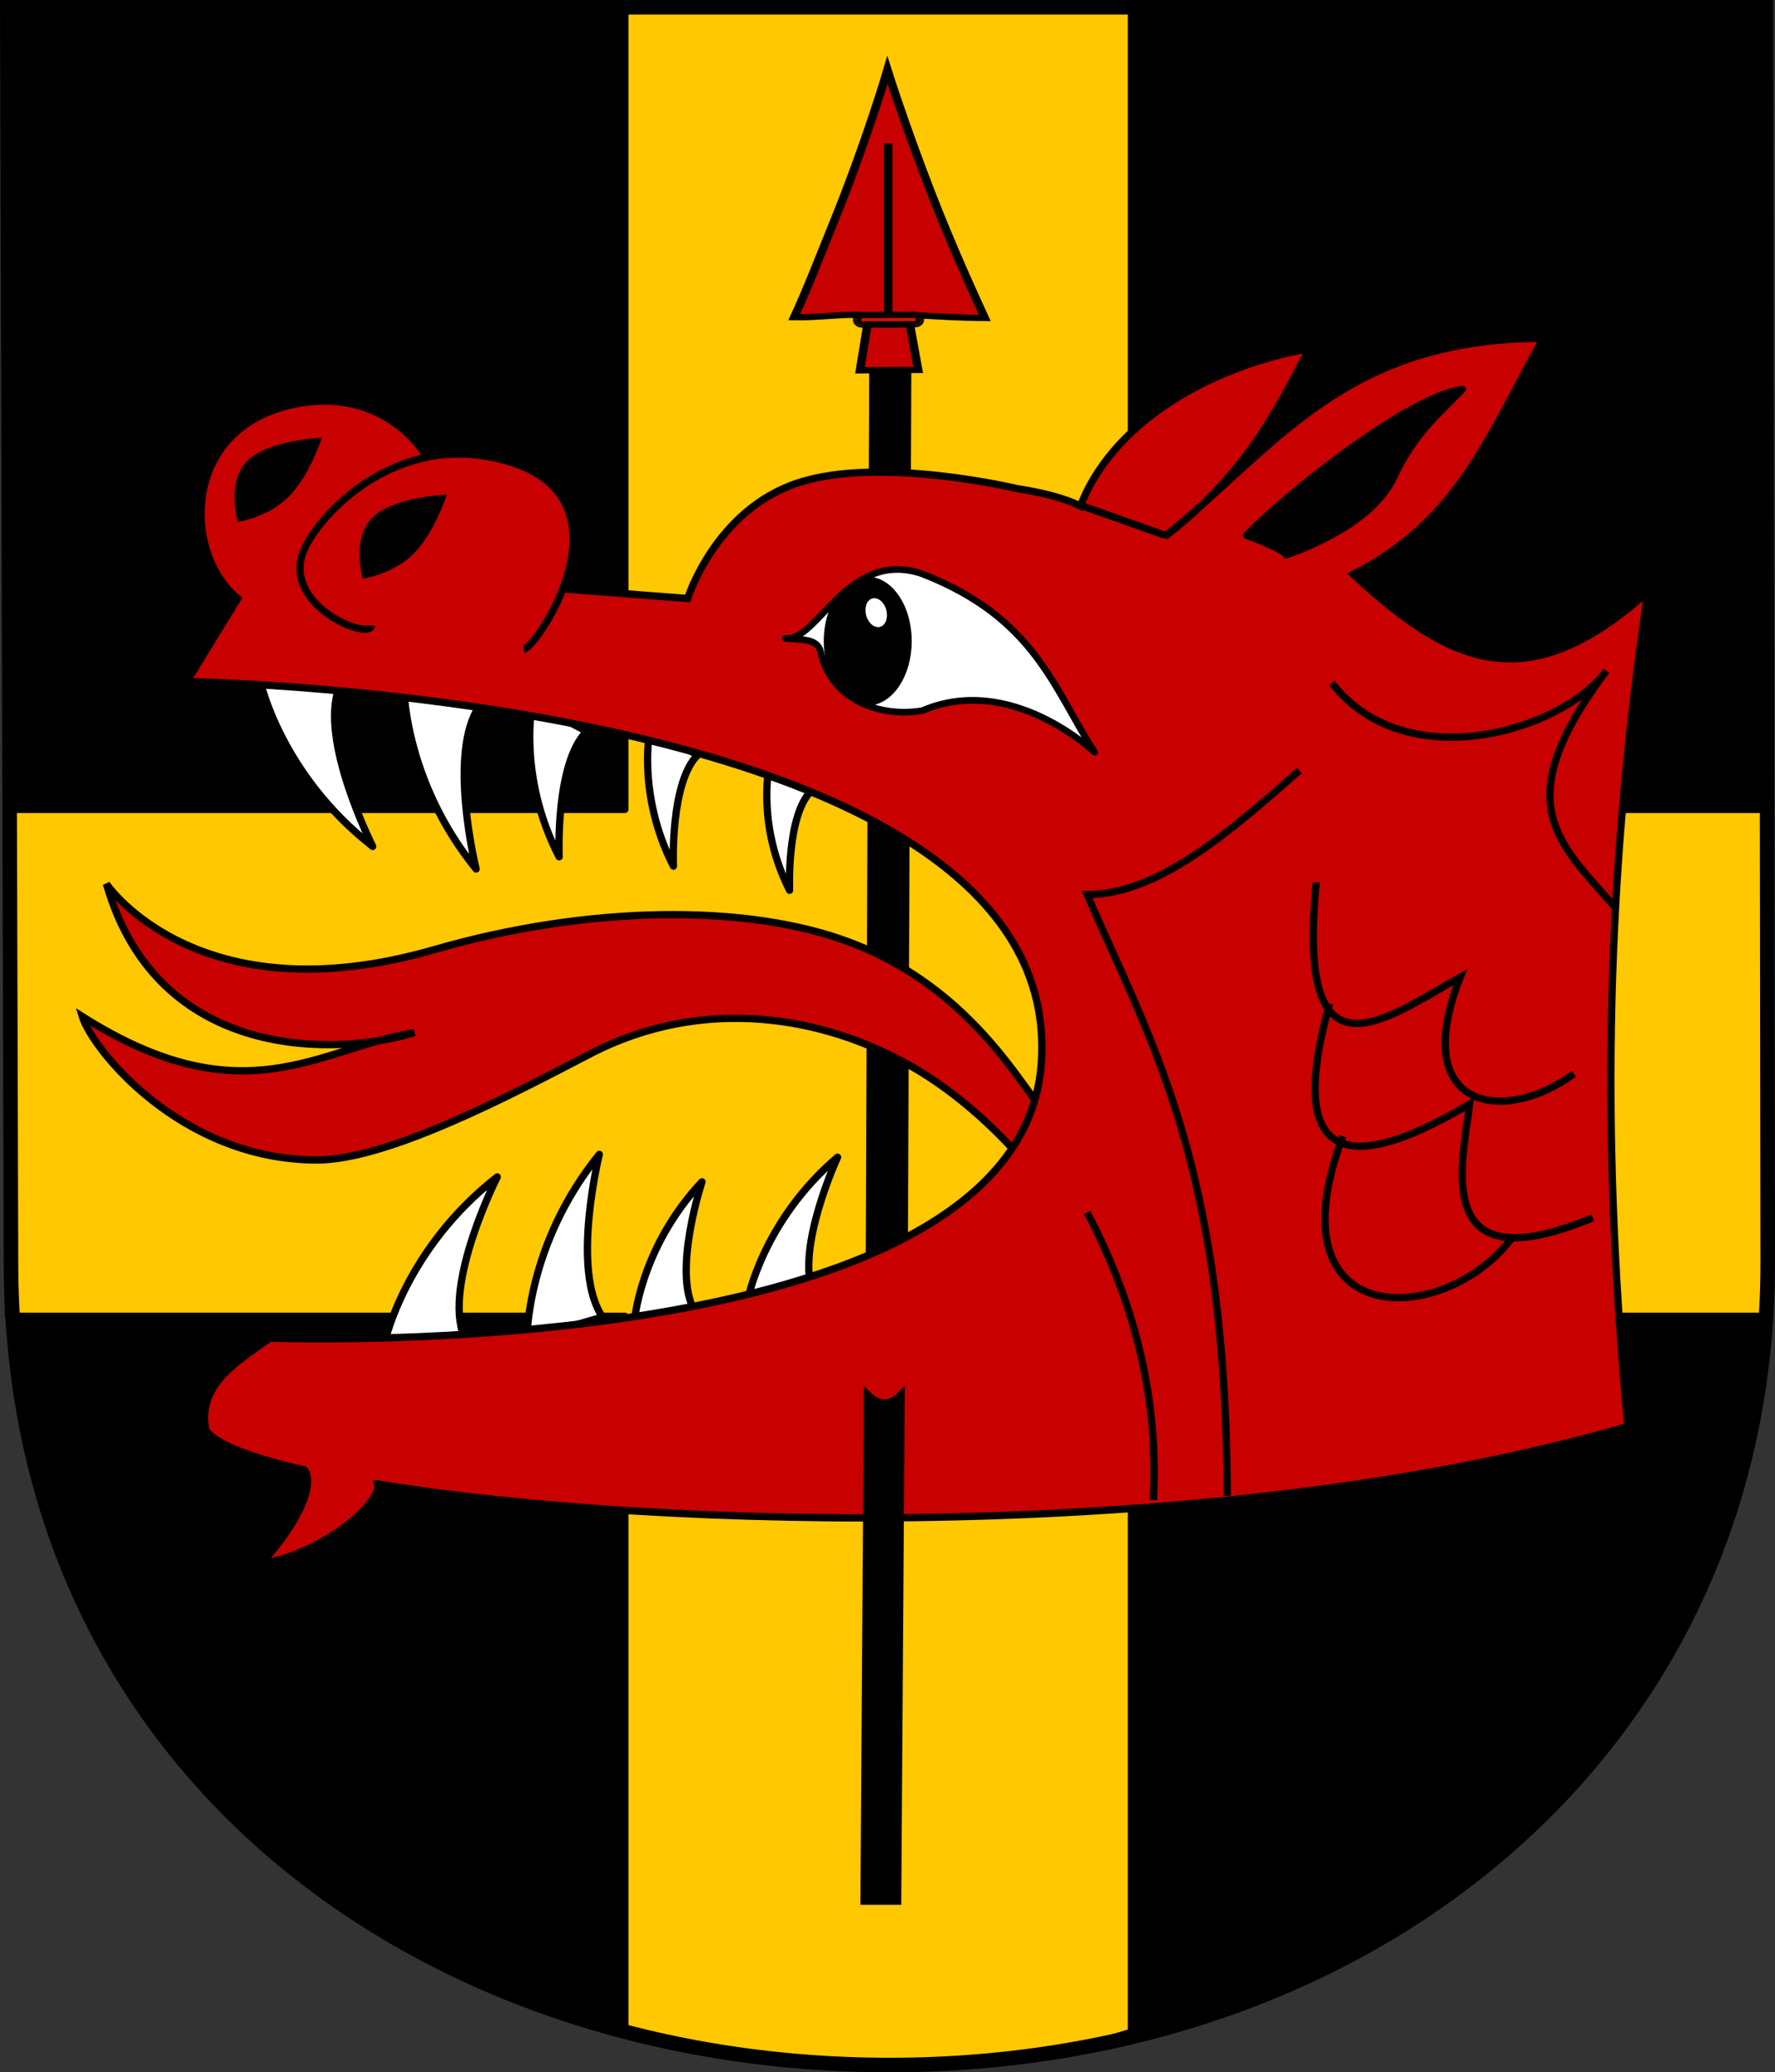 <?xml version="1.0" encoding="UTF-8" standalone="no"?>
<!-- Created with Inkscape (http://www.inkscape.org/) -->
<svg
   xmlns:i="http://ns.adobe.com/AdobeIllustrator/10.0/"
   xmlns:dc="http://purl.org/dc/elements/1.1/"
   xmlns:cc="http://web.resource.org/cc/"
   xmlns:rdf="http://www.w3.org/1999/02/22-rdf-syntax-ns#"
   xmlns:svg="http://www.w3.org/2000/svg"
   xmlns="http://www.w3.org/2000/svg"
   xmlns:sodipodi="http://sodipodi.sourceforge.net/DTD/sodipodi-0.dtd"
   xmlns:inkscape="http://www.inkscape.org/namespaces/inkscape"
   width="732.455"
   height="854.754"
   id="svg2"
   inkscape:label="Pozadí"
   sodipodi:version="0.32"
   inkscape:version="0.45.1"
   version="1.0"
   sodipodi:docbase="H:\Heraldika\Obecní\_Export\Sv"
   sodipodi:docname="Mikuleč_CoA_CZ.svg"
   inkscape:output_extension="org.inkscape.output.svg.inkscape">
  <rect width="100%" height="100%" fill="#333333" stroke="none"/>
  <defs
     id="defs2199" />
  <sodipodi:namedview
     id="base"
     pagecolor="#ffffff"
     bordercolor="#666666"
     borderopacity="1.0"
     inkscape:pageopacity="0.0"
     inkscape:pageshadow="2"
     inkscape:zoom="0.35"
     inkscape:cx="375"
     inkscape:cy="520"
     inkscape:document-units="px"
     inkscape:current-layer="svg2"
     inkscape:window-width="757"
     inkscape:window-height="579"
     inkscape:window-x="154"
     inkscape:window-y="154" />
  <path
     id="path2959"
     style="fill:#000000;fill-opacity:1;stroke:#000000;stroke-width:3.3;stroke-miterlimit:4;stroke-dasharray:none;stroke-opacity:1;display:inline"
     d="M 3.506,2.718 L 5.043,520.542 C 5.043,728.16 173.971,851.473 367.634,851.473 C 567.61,851.473 729.961,719.474 729.961,520.542 L 729.241,2.718 L 3.506,2.718 z " />
  <path
     style="fill:#ffc800;fill-opacity:1;fill-rule:evenodd;stroke:#000000;stroke-width:3;stroke-linecap:butt;stroke-linejoin:round;stroke-miterlimit:4;stroke-dasharray:none;stroke-dashoffset:0;stroke-opacity:1;display:inline"
     d="M 257.854,1.956 L 257.854,333.851 L 3.486,333.851 L 3.486,542.914 L 257.854,542.914 L 257.854,838.192 C 325.53,851 393.513,861.842 466.886,838.192 L 466.886,542.914 L 728.223,542.914 L 728.223,333.851 L 466.886,333.851 L 466.886,1.956 L 257.854,1.956 z "
     id="rect2164"
     sodipodi:nodetypes="ccccccccccccc" />
  <path
     d="M 3,3 L 4.538,520.824 C 4.538,728.442 173.465,851.754 367.128,851.754 C 567.104,851.754 729.455,719.755 729.455,520.824 L 728.735,3 L 3,3 z "
     style="fill:none;fill-opacity:1;stroke:#000000;stroke-width:6;stroke-miterlimit:4;stroke-dasharray:none;stroke-opacity:1;display:inline"
     id="path5010" />
  <g
     style="stroke:#000000;stroke-width:1.345;stroke-miterlimit:4;stroke-dasharray:none;stroke-opacity:1;display:inline"
     id="g2480"
     transform="matrix(2.625,0,0,1.894,-12793.339,2089.194)">
    <g
       style="fill:#c80000;fill-opacity:1;stroke:#000000;stroke-width:2.034;stroke-miterlimit:4;stroke-dasharray:none;stroke-opacity:1"
       transform="matrix(0.659,6.3319849e-3,-6.081458e-3,0.664,4829.804,-1100.743)"
       id="g1934">
      <path
         sodipodi:nodetypes="csccccccsc"
         style="fill:#c80000;fill-opacity:1;fill-rule:evenodd;stroke:#000000;stroke-width:2.034;stroke-linecap:butt;stroke-linejoin:miter;stroke-miterlimit:4;stroke-dasharray:none;stroke-opacity:1"
         d="M 278.385,16.808 C 278.385,16.808 273.609,40.256 266.043,66.77 C 262.935,77.663 260.027,88.445 256.889,98.109 C 262.811,98.213 268.644,96.821 274.006,97.236 L 279.151,97.137 L 279.33,97.134 L 284.474,97.035 C 292.434,97.63 296.311,97.909 302.358,97.935 C 299.269,88.997 295.804,78.65 292.663,68.526 C 284.401,41.894 278.385,16.808 278.385,16.808 z "
         id="path2849" />
      <path
         style="fill:#c80000;fill-opacity:1;fill-rule:evenodd;stroke:#000000;stroke-width:2.034;stroke-linecap:butt;stroke-linejoin:miter;stroke-miterlimit:4;stroke-dasharray:none;stroke-opacity:1"
         d="M 278.801,40.88 L 279.316,97.131"
         id="path2851"
         sodipodi:nodetypes="cc" />
      <rect
         style="opacity:0.9;fill:#c80000;fill-opacity:1;stroke:#000000;stroke-width:2.034;stroke-miterlimit:4;stroke-dasharray:none;stroke-opacity:1"
         id="rect2853"
         width="14.984"
         height="3.123"
         x="270.208"
         y="102.496"
         ry="1.562"
         transform="matrix(1,-1.92694e-2,1.627078e-2,1,0,0)"
         rx="1.127" />
      <path
         style="fill:#c80000;fill-opacity:1;fill-rule:evenodd;stroke:#000000;stroke-width:2.034;stroke-linecap:butt;stroke-linejoin:miter;stroke-miterlimit:4;stroke-dasharray:none;stroke-opacity:1"
         d="M 274.386,100.342 L 272.746,115.372 L 286.623,115.105 L 284.527,100.297 L 274.386,100.342 z "
         id="path2856"
         sodipodi:nodetypes="ccccc" />
    </g>
    <path
       transform="matrix(2.7933196e-3,-1,1,-1.1722885e-3,0,0)"
       style="fill:#000000;fill-opacity:1;fill-rule:evenodd;stroke-width:1.345;stroke-dashoffset:0;display:inline"
       d="M 821.831,5008.124 L 1016.295,5008.124 L 1016.295,5013.403 L 821.831,5013.403 L 821.831,5008.124 z "
       id="rect3781" />
  </g>
  <g
     id="g4309"
     transform="translate(-987.852,0)">
    <path
       style="fill:#ffffff;stroke:#000000;stroke-width:3;stroke-linecap:round;stroke-linejoin:round;stroke-miterlimit:4;stroke-dasharray:none"
       i:knockout="Off"
       d="M 1095.435,281.668 C 1095.435,281.668 1103.894,319.684 1141.651,349.131 C 1141.651,349.131 1119.321,305.147 1127.858,283.435 L 1095.435,281.668 z "
       id="path2107" />
    <path
       sodipodi:nodetypes="cssccsssccc"
       id="path3278"
       d="M 1031.759,364.577 C 1031.759,364.577 1069.145,419.987 1167.152,391.656 C 1229.456,373.645 1295.945,372.251 1339.404,389.005 C 1395.267,410.541 1413.607,458.316 1424.122,464.049 L 1417.491,487.812 C 1417.491,487.812 1396.332,458.425 1364.028,439.901 C 1327.993,419.238 1278.223,410.338 1231.257,434.76 C 1198.74,451.669 1147.837,478.489 1118.565,478.459 C 1062.426,478.4 1025.966,432.788 1021.812,419.287 C 1088.48,461.429 1119.308,432.335 1158.863,425.918 C 1127.963,435.443 1053.047,438.779 1031.759,364.577 z "
       style="fill:#c80000;fill-opacity:1;fill-rule:evenodd;stroke:#000000;stroke-width:3;stroke-linecap:butt;stroke-linejoin:miter;stroke-miterlimit:4;stroke-dasharray:none;stroke-opacity:1" />
    <path
       id="path3280"
       d="M 1154.448,282.311 C 1154.448,282.311 1154.147,321.256 1184.32,358.435 C 1184.32,358.435 1172.447,310.557 1185.645,291.32 L 1154.448,282.311 z "
       i:knockout="Off"
       style="fill:#ffffff;stroke:#000000;stroke-width:3;stroke-linecap:round;stroke-linejoin:round;stroke-miterlimit:4;stroke-dasharray:none" />
    <path
       style="fill:#ffffff;stroke:#000000;stroke-width:3;stroke-linecap:round;stroke-linejoin:round;stroke-miterlimit:4;stroke-dasharray:none"
       i:knockout="Off"
       d="M 1207.557,289.905 C 1207.557,289.905 1201.291,320.007 1218.573,353.401 C 1218.573,353.401 1216.926,314.523 1229.987,301.65 L 1207.557,289.905 z "
       id="path3282" />
    <path
       id="path3284"
       d="M 1256.054,300.958 C 1256.054,300.958 1250.547,327.653 1265.736,357.27 C 1265.736,357.27 1264.288,322.79 1275.767,311.373 L 1256.054,300.958 z "
       i:knockout="Off"
       style="fill:#ffffff;stroke:#000000;stroke-width:3;stroke-linecap:round;stroke-linejoin:round;stroke-miterlimit:4;stroke-dasharray:none" />
    <path
       style="fill:#ffffff;stroke:#000000;stroke-width:3;stroke-linecap:round;stroke-linejoin:round;stroke-miterlimit:4;stroke-dasharray:none"
       i:knockout="Off"
       d="M 1305.124,316.984 C 1305.124,316.984 1300.259,340.798 1313.677,367.217 C 1313.677,367.217 1312.398,336.46 1322.538,326.275 L 1305.124,316.984 z "
       id="path3286" />
    <path
       id="path3308"
       d="M 1146.829,552.899 C 1146.829,552.899 1155.288,514.882 1193.045,485.436 C 1193.045,485.436 1170.715,529.42 1179.252,551.131 L 1146.829,552.899 z "
       i:knockout="Off"
       style="fill:#ffffff;stroke:#000000;stroke-width:3;stroke-linecap:round;stroke-linejoin:round;stroke-miterlimit:4;stroke-dasharray:none" />
    <path
       style="fill:#ffffff;stroke:#000000;stroke-width:3;stroke-linecap:round;stroke-linejoin:round;stroke-miterlimit:4;stroke-dasharray:none"
       i:knockout="Off"
       d="M 1205.29,552.255 C 1205.29,552.255 1204.988,513.31 1235.162,476.132 C 1235.162,476.132 1223.289,524.009 1236.486,543.247 L 1205.29,552.255 z "
       id="path3310" />
    <path
       id="path3312"
       d="M 1249.564,545.505 C 1249.564,545.505 1251.775,514.838 1277.537,487.448 C 1277.537,487.448 1265.312,524.391 1274.351,540.348 L 1249.564,545.505 z "
       i:knockout="Off"
       style="fill:#ffffff;stroke:#000000;stroke-width:3;stroke-linecap:round;stroke-linejoin:round;stroke-miterlimit:4;stroke-dasharray:none" />
    <path
       style="fill:#ffffff;stroke:#000000;stroke-width:3;stroke-linecap:round;stroke-linejoin:round;stroke-miterlimit:4;stroke-dasharray:none"
       i:knockout="Off"
       d="M 1296.367,536.243 C 1296.367,536.243 1302.52,503.645 1333.476,477.307 C 1333.476,477.307 1315.83,515.46 1323.535,533.611 L 1296.367,536.243 z "
       id="path3314" />
    <path
       sodipodi:nodetypes="ccccccsccsccscccccccc"
       id="path3318"
       d="M 1546.252,236.921 C 1589.594,214.919 1602.025,180.182 1624.639,139.525 C 1542.205,139.672 1514.629,184.075 1468.332,221.447 C 1501.109,196.312 1514.105,170.976 1528.127,143.756 C 1484.022,151.746 1446.132,176.02 1433.684,208.758 C 1426.743,205.191 1416.726,202.966 1407.544,201.553 C 1407.544,201.553 1350.89,187.903 1316.904,199.231 C 1282.917,210.56 1271.598,246.868 1271.598,246.868 L 1171.021,239.131 C 1182.502,197.637 1152.43,156.087 1106.916,167.29 C 1062.323,178.267 1063.675,228.832 1085.917,246.868 L 1064.917,281.131 C 1064.917,281.131 1429.521,286.783 1417.491,439.181 C 1407.658,563.753 1099.179,551.917 1099.179,551.917 C 1085.287,561.917 1069.491,570.967 1072.654,589.495 C 1075.534,595.153 1090.126,601 1113.442,606.315 C 1116.735,610.157 1114.936,623.354 1095.513,645.119 C 1122.543,640.264 1145.375,619.616 1143.694,612.112 C 1259.144,630.902 1490.61,637.36 1659.54,588.39 C 1649.615,479.586 1648.628,373.714 1667.829,244.105 C 1617.776,288.937 1586.178,273.86 1546.252,236.921 z "
       style="fill:#c80000;fill-opacity:1;fill-rule:evenodd;stroke:#000000;stroke-width:3;stroke-linecap:butt;stroke-linejoin:miter;stroke-miterlimit:4;stroke-dasharray:none;stroke-opacity:1" />
    <path
       id="path3274"
       d="M 1311.928,263.299 C 1325.063,265.147 1337.702,226.076 1368.47,236.72 C 1414.753,254.794 1422.353,283.519 1439.545,310.315 C 1439.545,310.315 1405.076,277.393 1368.47,293.115 C 1351.416,296.041 1330.866,289.116 1326.457,268.816 C 1325.21,263.081 1317.946,263.964 1311.928,263.299 z "
       i:knockout="Off"
       style="fill:#ffffff;stroke:#000000;stroke-width:2.75;stroke-linecap:round;stroke-linejoin:round;stroke-miterlimit:4;stroke-dasharray:none"
       sodipodi:nodetypes="cccccc" />
    <path
       id="path3276"
       d="M 1345.922,237.896 C 1345.815,237.896 1345.714,237.916 1345.61,237.919 C 1340.049,240.666 1335.312,244.912 1331.096,249.165 C 1329.006,253.487 1327.772,258.75 1327.772,264.443 C 1327.772,270.052 1328.97,275.243 1330.995,279.528 C 1334.629,284.899 1339.789,288.673 1345.628,290.964 C 1345.726,290.967 1345.822,290.987 1345.919,290.987 C 1355.942,290.987 1364.067,279.101 1364.067,264.44 C 1364.067,249.778 1355.945,237.896 1345.922,237.896 z M 1351.284,258.469 C 1349.06,259.304 1346.422,257.397 1345.399,254.21 C 1344.375,251.023 1345.347,247.767 1347.574,246.93 C 1349.802,246.099 1352.437,248.002 1353.463,251.189 C 1354.489,254.376 1353.512,257.632 1351.284,258.469 z "
       i:knockout="Off" />
    <path
       sodipodi:nodetypes="cc"
       id="path4289"
       d="M 1433.379,208.323 L 1468.885,220.895"
       style="fill:none;fill-opacity:0.75;fill-rule:evenodd;stroke:#000000;stroke-width:3;stroke-linecap:butt;stroke-linejoin:miter;stroke-miterlimit:4;stroke-dasharray:none;stroke-opacity:1" />
    <path
       sodipodi:nodetypes="ccccc"
       style="fill:#000000;stroke:#000000;stroke-width:2.75;stroke-linecap:round;stroke-linejoin:round;stroke-miterlimit:4;stroke-dasharray:none"
       i:knockout="Off"
       d="M 1591.404,160.555 C 1570.413,162.599 1518.166,203.741 1502.068,220.873 C 1502.068,220.873 1517.752,226.603 1518.48,229.003 C 1518.48,229.003 1553.159,218.181 1563.069,196.843 C 1571.532,178.625 1582.09,170.364 1591.404,160.555 z "
       id="path2157" />
    <path
       sodipodi:nodetypes="cscsc"
       id="path4291"
       d="M 1119.93,181.077 C 1119.93,181.077 1115.045,196.122 1106.644,204.523 C 1098.242,212.924 1086.324,214.683 1086.324,214.683 C 1086.324,214.683 1081.83,198.857 1090.232,190.455 C 1098.633,182.054 1119.93,181.077 1119.93,181.077 z "
       style="fill:#000000;fill-opacity:1;fill-rule:evenodd;stroke:#000000;stroke-width:1px;stroke-linecap:butt;stroke-linejoin:miter;stroke-opacity:1" />
    <path
       sodipodi:nodetypes="cssc"
       id="path4293"
       d="M 1203.944,267.827 C 1209.742,266.998 1254.793,199.805 1188.831,188.294 C 1147.997,181.169 1119.024,213.179 1113.216,226.973 C 1103.659,249.671 1140.475,264.397 1141.031,258.058"
       style="fill:#c80000;fill-opacity:1;fill-rule:evenodd;stroke:#000000;stroke-width:3;stroke-linecap:butt;stroke-linejoin:miter;stroke-miterlimit:4;stroke-dasharray:none;stroke-opacity:1" />
    <path
       style="fill:#000000;fill-opacity:1;fill-rule:evenodd;stroke:#000000;stroke-width:1px;stroke-linecap:butt;stroke-linejoin:miter;stroke-opacity:1"
       d="M 1171.511,204.523 C 1171.511,204.523 1166.626,219.567 1158.225,227.969 C 1149.823,236.37 1137.905,238.129 1137.905,238.129 C 1137.905,238.129 1133.411,222.303 1141.813,213.901 C 1150.214,205.5 1171.511,204.523 1171.511,204.523 z "
       id="path4295"
       sodipodi:nodetypes="cscsc" />
    <path
       sodipodi:nodetypes="ccc"
       id="path4297"
       d="M 1494.282,616.976 C 1493.71,479.967 1462.996,430.539 1436.449,369.004 C 1465.626,368.902 1494.803,343.591 1523.98,317.835"
       style="fill:none;fill-opacity:0.75;fill-rule:evenodd;stroke:#000000;stroke-width:3;stroke-linecap:butt;stroke-linejoin:miter;stroke-miterlimit:4;stroke-dasharray:none;stroke-opacity:1" />
    <path
       sodipodi:nodetypes="ccc"
       id="path4299"
       d="M 1531.014,363.955 C 1522.706,448.65 1558.433,421.06 1590.41,403.031 C 1568.866,457.781 1608.338,464.193 1637.302,442.889"
       style="fill:none;fill-opacity:0.75;fill-rule:evenodd;stroke:#000000;stroke-width:3;stroke-linecap:butt;stroke-linejoin:miter;stroke-miterlimit:4;stroke-dasharray:none;stroke-opacity:1" />
    <path
       sodipodi:nodetypes="ccc"
       id="path4301"
       d="M 1536.484,413.973 C 1520.711,470.62 1535.13,490.365 1594.317,455.394 C 1590.759,482.349 1579.26,529.651 1645.117,502.285"
       style="fill:none;fill-opacity:0.75;fill-rule:evenodd;stroke:#000000;stroke-width:3;stroke-linecap:butt;stroke-linejoin:miter;stroke-miterlimit:4;stroke-dasharray:none;stroke-opacity:1" />
    <path
       sodipodi:nodetypes="cc"
       id="path4303"
       d="M 1541.955,468.679 C 1511.634,549.196 1583.18,548.003 1611.511,510.882"
       style="fill:none;fill-opacity:0.75;fill-rule:evenodd;stroke:#000000;stroke-width:3;stroke-linecap:butt;stroke-linejoin:miter;stroke-miterlimit:4;stroke-dasharray:none;stroke-opacity:1" />
    <path
       sodipodi:nodetypes="cc"
       id="path4305"
       d="M 1436.449,500.125 C 1457.253,539.661 1465.921,579.197 1463.802,618.733"
       style="fill:none;fill-opacity:0.75;fill-rule:evenodd;stroke:#000000;stroke-width:3;stroke-linecap:butt;stroke-linejoin:miter;stroke-miterlimit:4;stroke-dasharray:none;stroke-opacity:1" />
    <path
       sodipodi:nodetypes="ccc"
       id="path4307"
       d="M 1537.41,281.683 C 1568.08,321.245 1633.012,301.121 1650.698,276.71 C 1609.724,331.271 1630.735,347.164 1654.014,373.972"
       style="fill:none;fill-opacity:0.75;fill-rule:evenodd;stroke:#000000;stroke-width:3;stroke-linecap:butt;stroke-linejoin:miter;stroke-miterlimit:4;stroke-dasharray:none;stroke-opacity:1" />
  </g>
  <path
     style="fill:#000000;fill-opacity:1;fill-rule:evenodd;stroke:#000000;stroke-width:3;stroke-miterlimit:4;stroke-dashoffset:0;stroke-opacity:1;display:inline"
     d="M 356.551,784.165 L 357.976,575.225 C 362.595,579.752 367.214,580.068 371.833,575.219 L 370.407,784.159 L 356.551,784.165 z "
     id="rect4335"
     sodipodi:nodetypes="ccccc" />
</svg>
